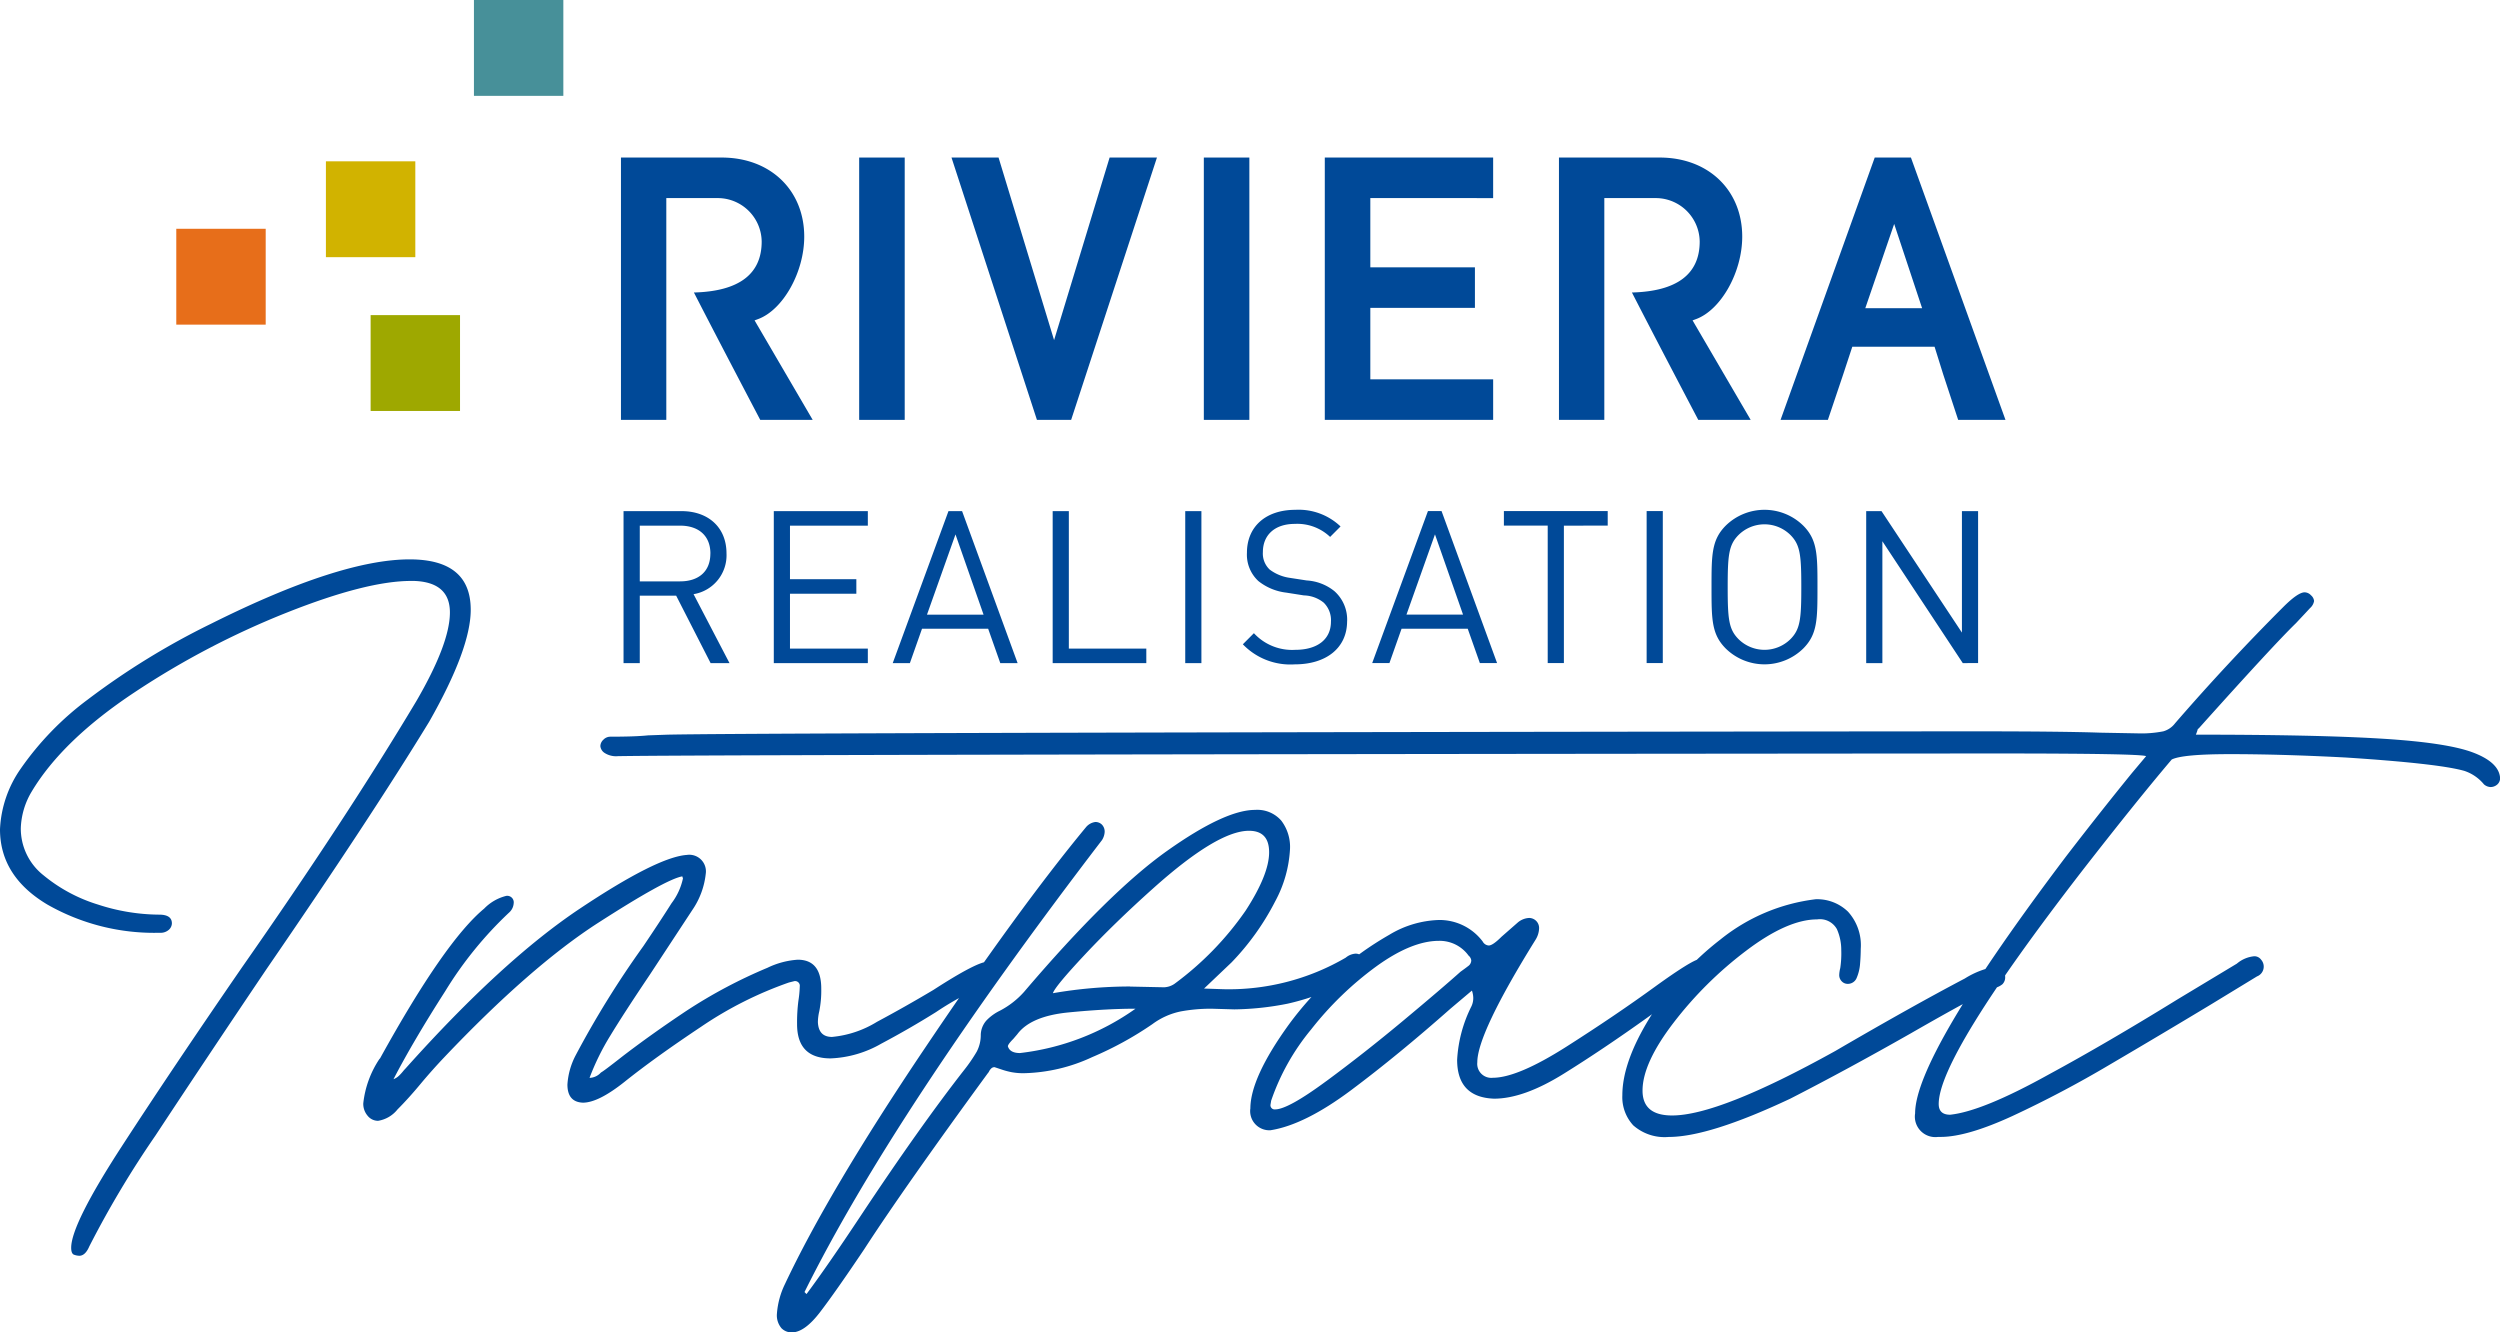 <?xml version="1.0" encoding="UTF-8"?> <svg xmlns="http://www.w3.org/2000/svg" width="265.636" height="141.568" viewBox="0 0 265.636 141.568"><g id="Groupe_39" data-name="Groupe 39" transform="translate(1212.237 -843.37)"><path id="Tracé_116" data-name="Tracé 116" d="M250.039,331.173a2.176,2.176,0,0,1-2.426-2.5q0-6.064,16.054-27.327,3.567-4.637,6.992-8.848l1.5-1.784q-.572-.284-15.626-.285c-10.8,0-137.249.1-146.763.285a2.234,2.234,0,0,1-1.427-.357.971.971,0,0,1-.428-.713.955.955,0,0,1,.321-.678,1.026,1.026,0,0,1,.749-.321q2.64,0,4-.142l2-.071c9.323-.238,133.135-.357,138.844-.357q9.346,0,13.485.143l3.853.071a12.118,12.118,0,0,0,2.819-.214,2.382,2.382,0,0,0,1.249-.856q5.565-6.421,11.487-12.344,1.568-1.569,2.283-1.57a.956.956,0,0,1,.678.321.9.9,0,0,1,.321.606,1.292,1.292,0,0,1-.428.749q-.428.465-1.5,1.605-2.355,2.284-10.346,11.2c-.048,0-.084.048-.107.143a4.72,4.72,0,0,1-.178.5q12.913,0,19.8.428t9.633,1.463q2.746,1.035,2.89,2.676a.889.889,0,0,1-.321.749,1.083,1.083,0,0,1-.678.25,1.136,1.136,0,0,1-.713-.285,4.549,4.549,0,0,0-2.069-1.427q-2.713-.784-12.629-1.427-6.779-.356-12.272-.357-5.067,0-6.207.571-3.639,4.281-9.418,11.7-15.34,19.837-15.341,24.9,0,1.142,1.213,1.142,3.425-.356,10.489-4.281,6.064-3.281,13.7-7.992l6.279-3.781a3.331,3.331,0,0,1,1.855-.785.88.88,0,0,1,.713.357,1.113,1.113,0,0,1-.428,1.784l-4.923,3q-5.21,3.141-10.738,6.386a116.921,116.921,0,0,1-10.346,5.458q-4.816,2.212-7.6,2.212Zm-32.357-1.213a4.413,4.413,0,0,1-1.177-3.211q0-3.495,2.89-8.205a31.606,31.606,0,0,1,7.528-8.348,19.931,19.931,0,0,1,10.132-4.281,4.712,4.712,0,0,1,3.425,1.32,5.3,5.3,0,0,1,1.356,3.96q0,.714-.071,1.57a4.658,4.658,0,0,1-.357,1.5,1.011,1.011,0,0,1-1,.642.866.866,0,0,1-.571-.249.94.94,0,0,1-.285-.749,3.409,3.409,0,0,1,.107-.678,10.426,10.426,0,0,0,.107-1.891,5.437,5.437,0,0,0-.464-2.248,2.057,2.057,0,0,0-2.1-1.034q-3.14,0-7.527,3.318a40.4,40.4,0,0,0-7.706,7.634q-3.318,4.318-3.318,7.242,0,2.64,3.139,2.64,4.993,0,17.338-6.85,8.2-4.779,13.771-7.706a9.15,9.15,0,0,1,3.354-1.284q.927,0,.927,1.07a1.04,1.04,0,0,1-.285.82,2.009,2.009,0,0,1-.785.392q-1.784.714-8.99,4.852-6.779,3.853-12.772,6.921-8.634,4.067-12.914,4.067a5.027,5.027,0,0,1-3.746-1.213M185.04,325.25q4.067-3,8.17-6.422t6.1-5.209c.332-.237.607-.439.821-.606a.745.745,0,0,0,.321-.607.788.788,0,0,0-.285-.5,3.793,3.793,0,0,0-3.139-1.57q-2.927,0-6.707,2.747a35.055,35.055,0,0,0-6.885,6.671,24.023,24.023,0,0,0-4.245,7.563l-.071.428a.441.441,0,0,0,.5.5q1.356,0,5.423-3m-8.063,2.925q0-3.281,4.1-8.954a34.49,34.49,0,0,1,10.667-9.525,10.8,10.8,0,0,1,5.28-1.57,5.744,5.744,0,0,1,4.638,2.283.791.791,0,0,0,.642.428q.428,0,1.356-.927l1.712-1.5a2.018,2.018,0,0,1,1.213-.5,1.067,1.067,0,0,1,1.07,1.142,2.417,2.417,0,0,1-.356,1.141q-6.208,9.99-6.208,13.057a1.49,1.49,0,0,0,1.641,1.641q2.639,0,7.849-3.318T220,315.19q3.853-2.783,4.709-2.925a1,1,0,0,1,.785.321,1.012,1.012,0,0,1,.285.678,1.234,1.234,0,0,1-.571,1q-3,2-5.922,4.138-4.781,3.425-9.026,6.065t-7.385,2.64q-3.925-.142-3.924-4.138a14.435,14.435,0,0,1,1.5-5.637,2.043,2.043,0,0,0,.214-.927,2.518,2.518,0,0,0-.143-.785l-2.283,1.927q-5.565,4.923-10.524,8.634t-8.6,4.281a2.038,2.038,0,0,1-2.141-2.283m-12.2-10.631q-3.069,0-7.1.393t-5.458,2.319l-.428.5c-.381.381-.571.642-.571.785q.214.715,1.284.714a26.417,26.417,0,0,0,12.272-4.709m-.571-2.355,3.353.071a2.1,2.1,0,0,0,1.356-.357,32.832,32.832,0,0,0,7.563-7.777q2.5-3.853,2.5-6.207,0-2.283-2.141-2.283-3.354,0-10.2,6.136-4.067,3.639-7.242,7.028T156,315.9a48.288,48.288,0,0,1,8.205-.714M127.14,351.472a2.115,2.115,0,0,1-.464-1.534,8.659,8.659,0,0,1,.856-3.139q4.639-9.846,14.734-24.866T159.5,298.28a1.566,1.566,0,0,1,1-.571.972.972,0,0,1,.714.285,1.065,1.065,0,0,1,.285.785,1.81,1.81,0,0,1-.285.856q-22.118,28.9-31.608,48.019l.214.214q2.284-3.069,5.779-8.348,6.352-9.561,10.988-15.483a16.543,16.543,0,0,0,1.32-1.927,3.807,3.807,0,0,0,.428-1.712,2.374,2.374,0,0,1,.606-1.605,5.026,5.026,0,0,1,1.427-1.034,8.985,8.985,0,0,0,2.568-2q9.06-10.631,15.2-14.984t9.347-4.352a3.376,3.376,0,0,1,2.783,1.142,4.61,4.61,0,0,1,.928,3,13.1,13.1,0,0,1-1.57,5.565,27.111,27.111,0,0,1-4.638,6.493l-2.926,2.783,2.069.071a24.663,24.663,0,0,0,12.986-3.354,1.818,1.818,0,0,1,1.07-.428,1.054,1.054,0,0,1,.785.393,1.214,1.214,0,0,1,.357.821q0,.642-1.07,1.213a25.529,25.529,0,0,1-7.313,2.89,30.564,30.564,0,0,1-5.673.607l-2.426-.071a17.8,17.8,0,0,0-3.246.285,7.62,7.62,0,0,0-3.032,1.356,36.144,36.144,0,0,1-6.386,3.5,18.076,18.076,0,0,1-7.242,1.712,6.862,6.862,0,0,1-1.32-.107,7.9,7.9,0,0,1-.963-.25l-.856-.285a.486.486,0,0,0-.357.143,1.1,1.1,0,0,0-.214.285.829.829,0,0,1-.143.214q-8.918,12.2-13.129,18.694-3.067,4.566-4.709,6.707t-3,2.141a1.511,1.511,0,0,1-1.106-.464M83.188,328.925a1.944,1.944,0,0,1-.464-1.32,10.538,10.538,0,0,1,1.712-4.709l.071-.071q6.85-12.415,11.059-15.911a4.906,4.906,0,0,1,2.355-1.356.694.694,0,0,1,.785.785,1.44,1.44,0,0,1-.5,1,40.315,40.315,0,0,0-6.778,8.348q-3.425,5.351-5.494,9.347a1.755,1.755,0,0,0,.607-.392,5.153,5.153,0,0,0,.392-.428q.144-.177.285-.321,10.275-11.487,18.516-16.982t11.38-5.708a1.766,1.766,0,0,1,2,2,8.386,8.386,0,0,1-1.427,3.853l-4.5,6.85q-2.783,4.139-4.21,6.493a26,26,0,0,0-2.212,4.495,1.7,1.7,0,0,0,1.213-.571q.285-.142,2.283-1.712,3.067-2.355,6.814-4.852a52.906,52.906,0,0,1,8.6-4.566,8.712,8.712,0,0,1,3.211-.856q2.5,0,2.5,3.068a11.143,11.143,0,0,1-.214,2.426,5.3,5.3,0,0,0-.143,1.141q.071,1.57,1.5,1.57a11.047,11.047,0,0,0,4.78-1.605q3-1.605,5.993-3.389,4.637-3,5.78-3a1.032,1.032,0,0,1,.856.357,1.233,1.233,0,0,1,.285.785,1.059,1.059,0,0,1-.714,1.07,31.962,31.962,0,0,0-5.922,3.139q-2.854,1.784-5.815,3.354a11.688,11.688,0,0,1-5.387,1.57q-3.569,0-3.568-3.639a18.023,18.023,0,0,1,.143-2.5,11.714,11.714,0,0,0,.143-1.5.5.5,0,0,0-.571-.571l-.571.143a40.088,40.088,0,0,0-9.347,4.709q-4.923,3.283-8.134,5.851-2.783,2.213-4.424,2.212-1.642-.07-1.641-1.927a7.728,7.728,0,0,1,.856-3.068,100.719,100.719,0,0,1,7.207-11.63q1.782-2.639,3-4.566a6.633,6.633,0,0,0,1.213-2.64l-.071-.214q-1.712.286-8.919,4.923T91.286,322.753q-1.214,1.284-2.355,2.64-1.355,1.642-2.568,2.854a3.31,3.31,0,0,1-2.069,1.213,1.418,1.418,0,0,1-1.106-.535m-31.18,14.77q-.321-.107-.321-.749,0-2.5,5.423-10.845t12.7-18.908q11.131-15.91,18.551-28.326,3.567-6.136,3.568-9.419,0-3.21-3.782-3.353h-.357q-4.709,0-13.164,3.353A88.065,88.065,0,0,0,58.465,283.9q-7.706,5.1-10.988,10.6a8.051,8.051,0,0,0-1.142,3.853,6.314,6.314,0,0,0,2.426,5.03,16.852,16.852,0,0,0,5.779,3.1,21.316,21.316,0,0,0,6.493,1.07q1.354,0,1.356.927a.954.954,0,0,1-.321.678,1.309,1.309,0,0,1-.963.321,22.925,22.925,0,0,1-11.951-3q-5.03-3-5.03-7.992a12.155,12.155,0,0,1,2.212-6.457,31.706,31.706,0,0,1,7.135-7.349,79.488,79.488,0,0,1,13.057-8.027q13.7-6.85,21.12-6.85,6.492,0,6.493,5.351,0,4.139-4.424,11.915-6.279,10.275-17.267,26.257-6.494,9.633-11.809,17.7A104.341,104.341,0,0,0,53.614,342.8q-.428,1-1.07,1a1.762,1.762,0,0,1-.535-.107" transform="translate(-1256.361 633.002)" fill="#004998"></path><path id="Tracé_117" data-name="Tracé 117" d="M246.635,270.888l-3.82-7.326a4.186,4.186,0,0,0,3.5-4.332c0-2.79-1.967-4.491-4.769-4.491h-6.171v16.149H237.1v-7.167h3.866l3.661,7.167ZM244.6,259.253c0,1.973-1.334,2.949-3.21,2.949H237.1v-5.92h4.295c1.876,0,3.21,1,3.21,2.971m16.727,11.635v-1.542h-8.273v-5.829h7.052v-1.542h-7.052v-5.693h8.273v-1.543h-9.992v16.149Zm15.914,0-5.9-16.149H269.9l-5.923,16.149H265.8l1.288-3.651h7.03l1.288,3.651Zm-3.617-5.148h-6.013l3.029-8.528Zm17.292,5.148v-1.542H282.69V254.739h-1.718v16.149Zm5.854-16.149h-1.718v16.149h1.718Zm15.485,11.7a4.048,4.048,0,0,0-1.356-3.2,5.171,5.171,0,0,0-2.939-1.134l-1.764-.272a4.62,4.62,0,0,1-2.169-.884,2.336,2.336,0,0,1-.724-1.86c0-1.792,1.243-2.994,3.391-2.994a5.063,5.063,0,0,1,3.753,1.384l1.108-1.111a6.448,6.448,0,0,0-4.792-1.769c-3.188,0-5.154,1.815-5.154,4.559a3.823,3.823,0,0,0,1.221,3.016,5.841,5.841,0,0,0,2.961,1.225l1.876.295a3.459,3.459,0,0,1,2.1.771,2.6,2.6,0,0,1,.768,2.019c0,1.883-1.446,2.993-3.8,2.993a5.52,5.52,0,0,1-4.386-1.769l-1.175,1.18a7,7,0,0,0,5.516,2.132c3.345,0,5.561-1.746,5.561-4.582m15.936,4.445-5.9-16.149h-1.446l-5.923,16.149h1.831l1.289-3.651h7.03l1.289,3.651Zm-3.616-5.148h-6.013l3.03-8.528Zm15.371-9.458v-1.543H328.916v1.543h4.656v14.606h1.719V256.282Zm5.854-1.543h-1.718v16.149H345.8Zm16.434,8.074c0-3.425,0-5.012-1.515-6.532a5.882,5.882,0,0,0-8.228,0c-1.514,1.52-1.514,3.107-1.514,6.532s0,5.012,1.514,6.532a5.882,5.882,0,0,0,8.228,0c1.515-1.52,1.515-3.108,1.515-6.532m-1.718,0c0,3.379-.113,4.468-1.13,5.511a3.921,3.921,0,0,1-5.561,0c-1.018-1.043-1.13-2.132-1.13-5.511s.113-4.468,1.13-5.511a3.92,3.92,0,0,1,5.561,0c1.017,1.043,1.13,2.132,1.13,5.511m18.785,8.074V254.739h-1.718v12.905l-8.544-12.905h-1.628v16.149h1.719v-12.95l8.544,12.95Z" transform="translate(-1381.358 642.941)" fill="#004998"></path><path id="Tracé_118" data-name="Tracé 118" d="M468.336,150.855v-4.308H450.448V174.42h17.889v-4.309H455.286v-7.595H466.4v-4.308H455.286v-7.354Z" transform="translate(-1521.92 713.564)" fill="#004998"></path><rect id="Rectangle_77" data-name="Rectangle 77" width="4.838" height="27.874" transform="translate(-1120.946 860.11)" fill="#004998"></rect><path id="Tracé_119" data-name="Tracé 119" d="M352.764,146.546l-5.9,19.4-5.9-19.4h-5l9.078,27.874h3.635l9.117-27.874Z" transform="translate(-1447.1 713.564)" fill="#004998"></path><rect id="Rectangle_78" data-name="Rectangle 78" width="4.838" height="27.874" transform="translate(-1084.325 860.11)" fill="#004998"></rect><path id="Tracé_120" data-name="Tracé 120" d="M254.954,174.42l-6.175-10.571.37-.137c2.66-.98,4.907-4.991,4.907-8.76,0-4.95-3.608-8.406-8.774-8.406h-10.7V174.42H239.4V150.854h5.525a4.675,4.675,0,0,1,4.609,4.618c0,3.47-2.422,5.289-7.2,5.414,2.268,4.432,6.38,12.262,7.048,13.535Z" transform="translate(-1380.839 713.564)" fill="#004998"></path><path id="Tracé_121" data-name="Tracé 121" d="M542.642,174.42l-6.175-10.571.37-.137c2.659-.98,4.907-4.991,4.907-8.76,0-4.95-3.608-8.406-8.773-8.406h-10.7V174.42h4.819V150.854h5.526a4.675,4.675,0,0,1,4.608,4.618c0,3.47-2.423,5.289-7.2,5.414,2.268,4.432,6.38,12.262,7.049,13.535Z" transform="translate(-1568.861 713.564)" fill="#004998"></path><path id="Tracé_122" data-name="Tracé 122" d="M602.308,153.6l2.969,8.957h-6.04Zm1.78-7.053H600.24L590.235,174.42h5.029l1.624-4.826.97-2.947H606.6l.923,2.955,1.584,4.818h5.027Z" transform="translate(-1613.28 713.564)" fill="#004998"></path><rect id="Rectangle_80" data-name="Rectangle 80" width="9.5" height="10.185" transform="translate(-1172.857 876.852)" fill="#9ea800"></rect><rect id="Rectangle_81" data-name="Rectangle 81" width="9.5" height="10.185" transform="translate(-1193.506 867.679)" fill="#e76e1a"></rect><rect id="Rectangle_82" data-name="Rectangle 82" width="9.5" height="10.185" transform="translate(-1177.607 860.511)" fill="#d1b300"></rect><rect id="Rectangle_83" data-name="Rectangle 83" width="9.5" height="10.185" transform="translate(-1161.879 843.37)" fill="#479099"></rect></g></svg> 